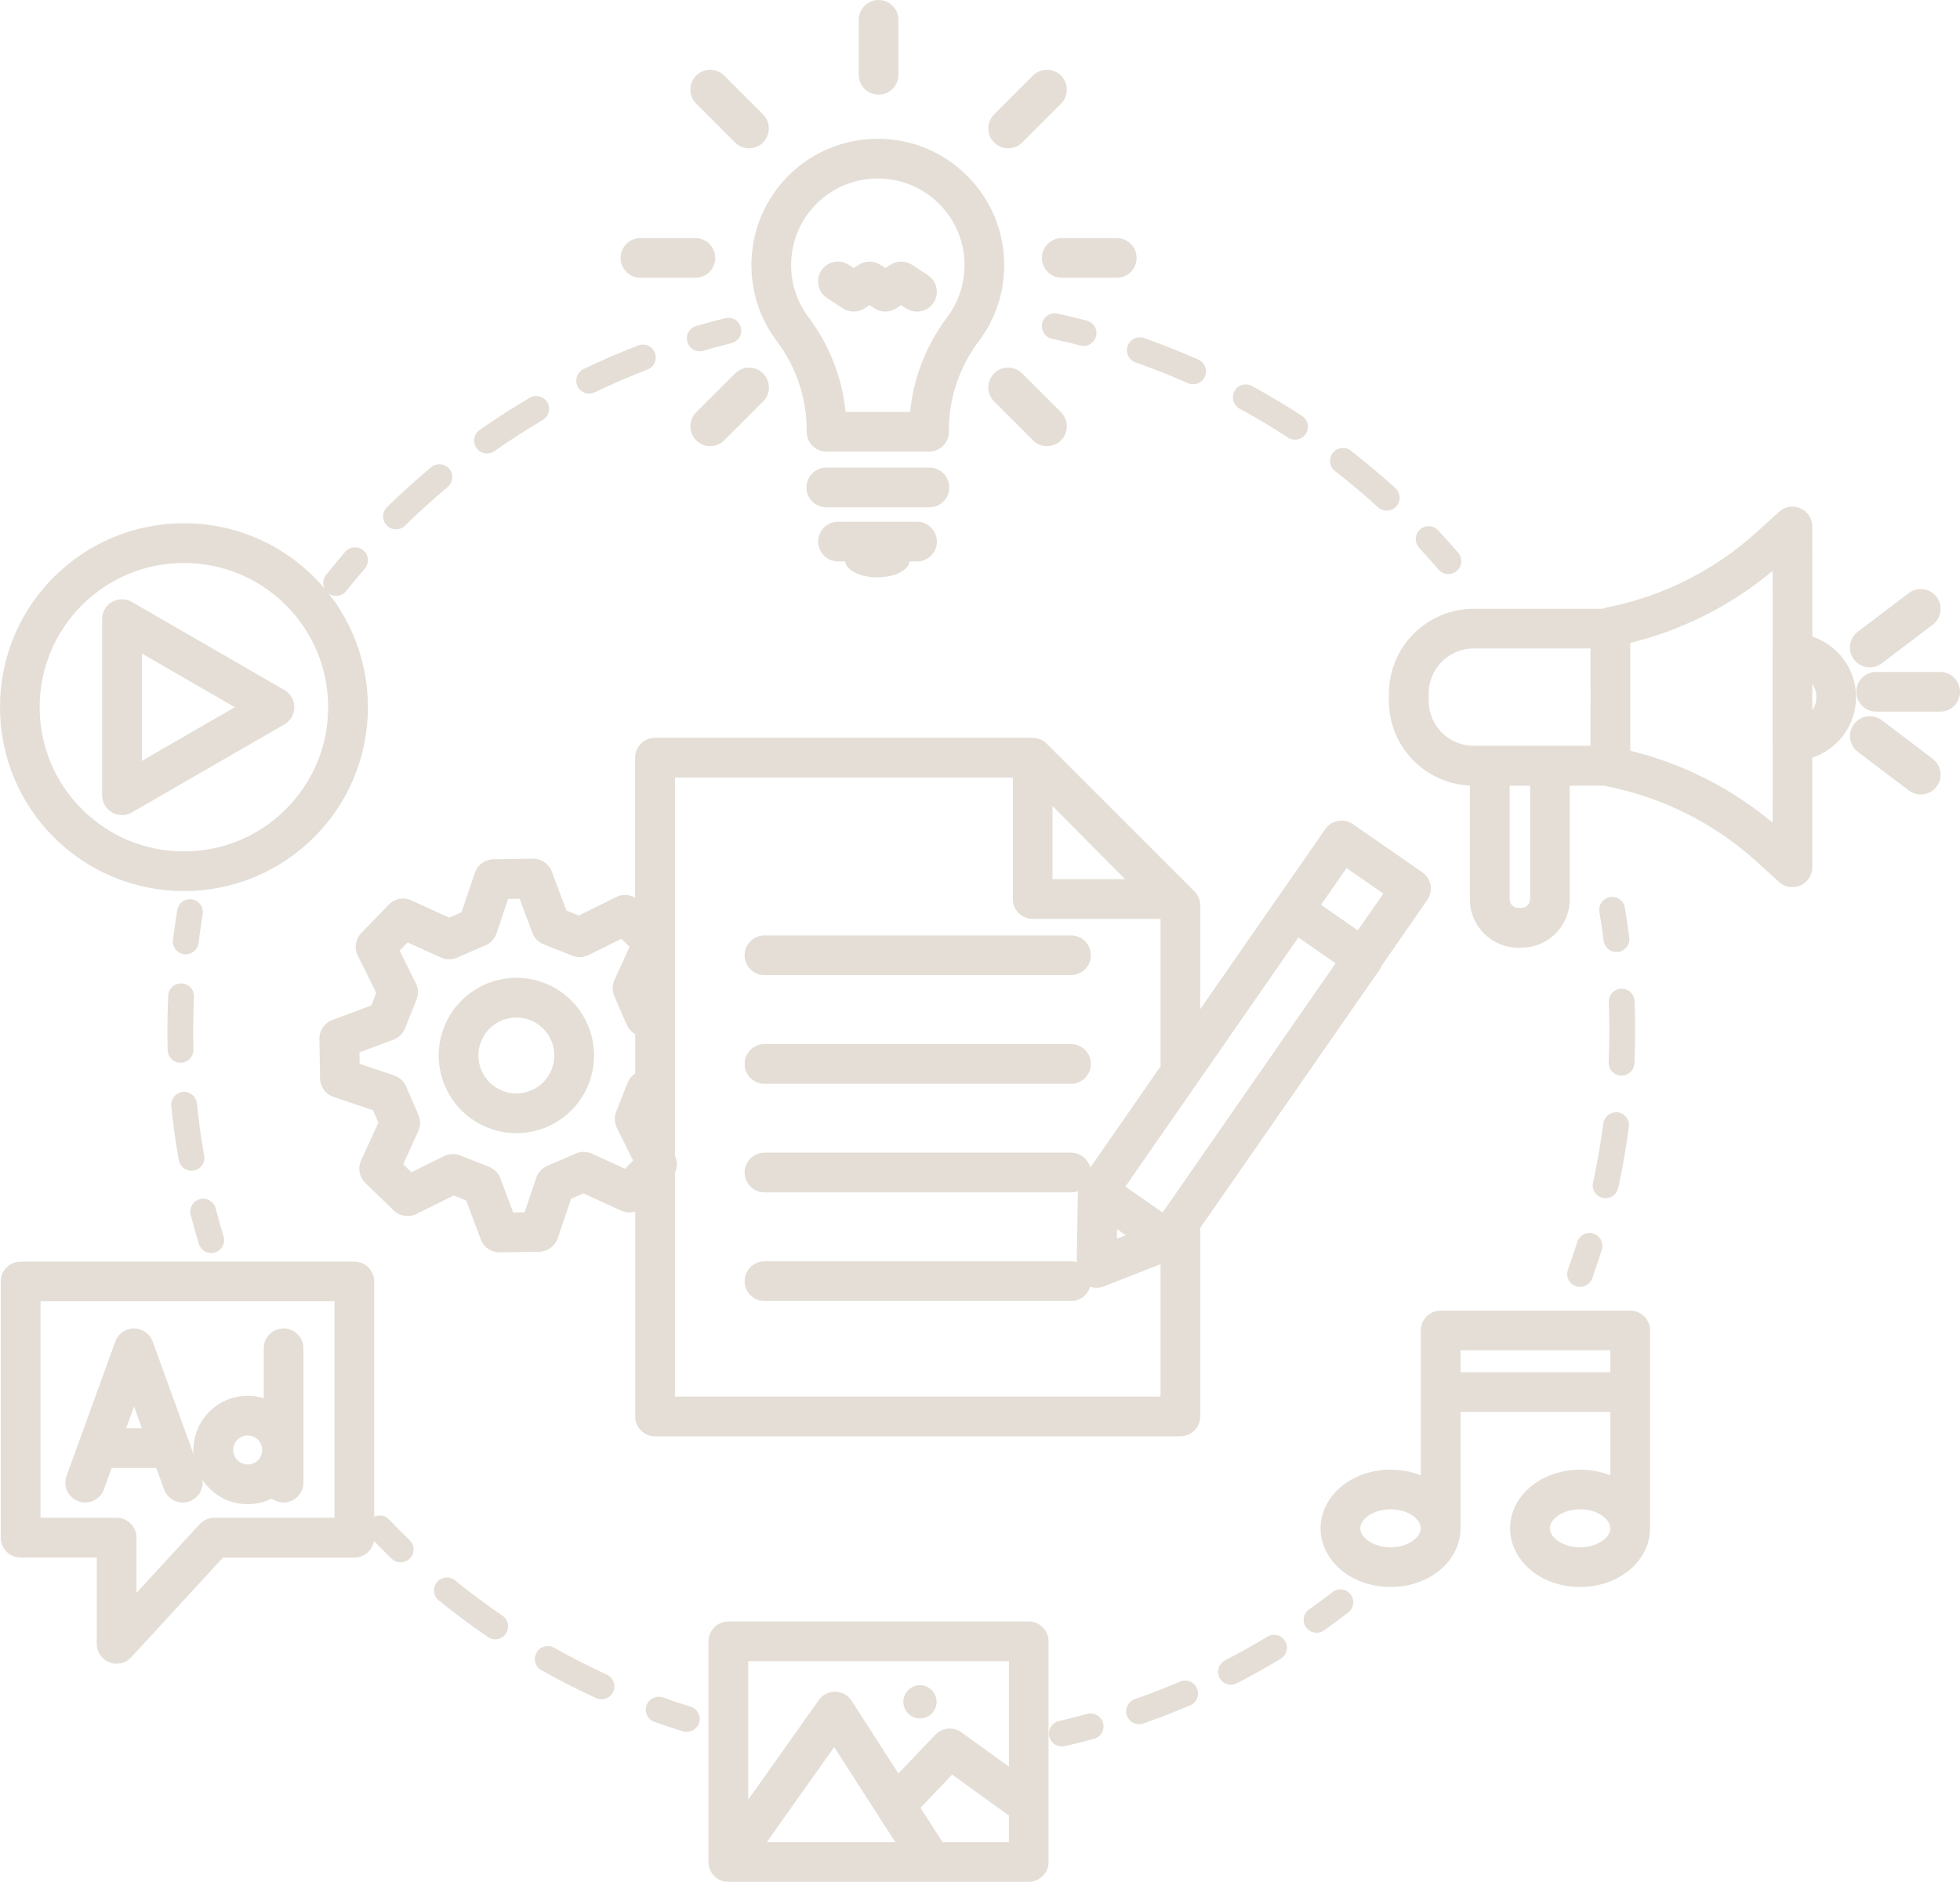 <?xml version="1.0" encoding="UTF-8" standalone="no"?><svg xmlns="http://www.w3.org/2000/svg" xmlns:xlink="http://www.w3.org/1999/xlink" fill="#e4ded6" height="3649.7" preserveAspectRatio="xMidYMid meet" version="1" viewBox="178.9 174.6 3800.6 3649.7" width="3800.6" zoomAndPan="magnify"><g id="change1_1"><path d="M3778,1526.6c0-54.6-35.6-101-84.8-117.3l-0.1-213.6c0-15.2-9-29-22.9-35.2c-13.9-6.2-30.2-3.6-41.5,6.7l-43.7,39.7 c-81.9,74.2-182.5,124.7-291,146c-2.8,0.5-5.4,1.4-7.9,2.5h-249.6c-90.6,0-164.4,73.7-164.4,164.4v14.2 c0,88.2,69.8,160.3,157,164.2v220.7c0,51.7,42,93.7,93.7,93.7h6.2c51.7,0,93.7-42,93.7-93.7v-220.5h67c1.4,0.4,2.7,0.8,4.2,1.1 c108.5,21.3,209.1,71.8,291,146l43.7,39.7c7.2,6.5,16.5,10,25.9,10c5.3,0,10.6-1.1,15.6-3.3c13.9-6.2,22.9-20,22.9-35.2l0.1-212.5 C3742.4,1627.6,3778,1581.1,3778,1526.6z M2949.2,1533.8v-14.2c0-48.2,39.2-87.4,87.4-87.4h226.4v84.3c0,1.2,0.1,2.4,0.2,3.5v11.8 c-0.1,1.2-0.2,2.3-0.2,3.5l0,85.7h-226.4C2988.4,1621.2,2949.2,1582,2949.2,1533.8z M3145.8,1918.7c0,9.2-7.5,16.7-16.7,16.7h-6.2 c-9.2,0-16.7-7.5-16.7-16.7v-220.2h39.7V1918.7z M3340.1,1630.6v-95.1v-18.9v-95.1c101.4-24.9,195.9-72.7,276.1-139.7l0.1,155.5 c-0.2,1.4-0.3,2.9-0.3,4.3v75v18.9v76.1c0,1.5,0.1,2.9,0.3,4.3l-0.1,154.3C3536,1703.2,3441.5,1655.4,3340.1,1630.6z M3693.2,1552.2l0-16.8c0-1.6-0.1-3.1-0.3-4.6v-9.7c0.2-1.5,0.3-3.1,0.3-4.6l0-15.7c4.9,7.4,7.7,16.2,7.7,25.7 C3701,1536,3698.1,1544.9,3693.2,1552.2z"/><path d="M3941,1477.8h-124c-21.3,0-38.5,17.2-38.5,38.5s17.2,38.5,38.5,38.5h124c21.3,0,38.5-17.2,38.5-38.5 S3962.3,1477.8,3941,1477.8z"/><path d="M3804.6,1468.9c8.1,0,16.3-2.5,23.2-7.8l98.8-74.9c16.9-12.8,20.3-37,7.4-53.9c-12.8-16.9-37-20.3-53.9-7.4l-98.8,74.9 c-16.9,12.8-20.3,37-7.4,53.9C3781.5,1463.6,3793,1468.9,3804.6,1468.9z"/><path d="M3926.7,1646.4l-98.8-74.9c-17-12.8-41.1-9.5-53.9,7.4c-12.8,16.9-9.5,41.1,7.4,53.9l98.8,74.9c7,5.3,15.1,7.8,23.2,7.8 c11.6,0,23.1-5.3,30.7-15.3C3946.9,1683.4,3943.6,1659.2,3926.7,1646.4z"/><path d="M2173.8,3319.5h-582.6c-21.3,0-38.5,17.2-38.5,38.5v427.9c0,0,0,0,0,0v0.1c0,0.8,0,1.6,0.1,2.3c0,0.2,0,0.4,0,0.6 c0,0.6,0.1,1.3,0.2,1.9c0,0.2,0,0.3,0.1,0.5c0.2,1.7,0.6,3.3,1,4.9c0,0,0,0.1,0,0.1c0.7,2.5,1.7,5,2.9,7.3c0,0,0,0.1,0,0.1 c0,0,0,0,0,0.1c0.8,1.5,1.7,2.9,2.6,4.3c0.1,0.1,0.2,0.3,0.3,0.4c0.4,0.6,0.8,1.1,1.3,1.7c0.1,0.1,0.1,0.2,0.2,0.2 c0.5,0.6,1,1.2,1.5,1.7c0.2,0.2,0.3,0.3,0.5,0.5c0.4,0.4,0.8,0.9,1.3,1.3c0.1,0.1,0.3,0.3,0.4,0.4c0.6,0.5,1.1,1,1.7,1.5 c0.1,0.1,0.2,0.2,0.3,0.2c0.5,0.4,1.1,0.8,1.6,1.2c0.1,0.1,0.3,0.2,0.4,0.3c1.3,0.9,2.7,1.8,4.2,2.6c0,0,0.1,0,0.1,0.1 c2.2,1.2,4.6,2.1,7.1,2.8c0.1,0,0.1,0,0.2,0c1.6,0.5,3.3,0.8,4.9,1c0.1,0,0.3,0,0.4,0c0.7,0.1,1.3,0.2,2,0.2c0.2,0,0.4,0,0.6,0 c0.8,0.1,1.6,0.1,2.4,0.1h394.5h188.1c21.3,0,38.5-17.2,38.5-38.5v-109.7V3358C2212.3,3336.7,2195.1,3319.5,2173.8,3319.5z M2135.3,3396.5V3601l-92.2-66.6c-15.6-11.3-37.1-9.3-50.4,4.6l-71.7,75.2l-90.6-140.8c-6.9-10.8-18.7-17.4-31.5-17.7 c-12.8-0.3-24.9,5.8-32.3,16.2l-136.8,193.1v-268.6H2135.3z M1796.4,3563l85,132.1c0.4,0.7,0.8,1.3,1.2,2l32.5,50.4h-249.4 L1796.4,3563z M2135.3,3747.5h-128.6l-42.9-66.7l61.4-64.4l110.1,79.5V3747.5z"/><circle cx="1962.8" cy="3475.3" r="32.2"/><path d="M283.3,1798.4c32.7,32.7,70.9,58.5,113.4,76.4c44,18.6,90.7,28,138.9,28s94.9-9.4,138.9-28c42.5-18,80.6-43.7,113.4-76.4 s58.5-70.9,76.4-113.4c18.6-44,28-90.7,28-138.9c0-48.1-9.4-94.9-28-138.9c-12.4-29.4-28.5-56.6-48.1-81.5 c4.4,3.1,9.4,4.7,14.5,4.7c7.4,0,14.7-3.2,19.6-9.5c11.6-14.7,23.7-29.3,36-43.5c9-10.5,7.8-26.2-2.6-35.3 c-10.5-9-26.2-7.8-35.3,2.6c-12.7,14.7-25.2,29.9-37.3,45.1c-6,7.5-6.9,17.5-3.2,25.7c-6.3-7.5-13-14.7-20-21.7 c-32.7-32.7-70.9-58.5-113.4-76.4c-44-18.6-90.7-28-138.9-28s-94.9,9.4-138.9,28c-42.5,18-80.6,43.7-113.4,76.4 s-58.5,70.9-76.4,113.4c-18.6,44-28,90.7-28,138.9c0,48.1,9.4,94.9,28,138.9C224.8,1727.5,250.5,1765.7,283.3,1798.4z M337.7,1348.4c52.8-52.8,123.1-81.9,197.8-81.9s145,29.1,197.8,81.9s81.9,123.1,81.9,197.8s-29.1,145-81.9,197.8 s-123.1,81.9-197.8,81.9s-145-29.1-197.8-81.9s-81.9-123.1-81.9-197.8S284.9,1401.3,337.7,1348.4z"/><path d="M396.2,1750.3c6,3.4,12.6,5.2,19.2,5.2s13.3-1.7,19.2-5.2l295.8-170.8c11.9-6.9,19.2-19.6,19.2-33.3s-7.3-26.5-19.2-33.3 l-295.8-170.8c-11.9-6.9-26.6-6.9-38.5,0c-11.9,6.9-19.2,19.6-19.2,33.3V1717C377,1730.7,384.3,1743.4,396.2,1750.3z M454,1442.1 l180.3,104.1L454,1650.3V1442.1z"/><path d="M1684.9,835.8c18.8,25,33.3,52.5,43.2,81.7c10,29.4,15,59.9,15,90.6v3.9c0,21.3,17.2,38.5,38.5,38.5h198.8 c21.3,0,38.5-17.2,38.5-38.5v-3.9c0-30.7,5-61.2,15-90.5c9.9-29.2,24.4-56.6,43.1-81.5c32.1-42.7,49.1-93.6,49.1-147.2 c0-65.4-25.4-126.9-71.6-173.1c-46.2-46.3-107.6-71.8-172.9-72c-0.2,0-0.4,0-0.5,0c-64.9,0-126,25-172.1,70.3 c-46.2,45.5-72.1,106.4-73,171.5C1635.3,740.2,1652.2,792.2,1684.9,835.8z M1713,686.6c0.6-44.7,18.3-86.5,50-117.6 c31.6-31.1,73.5-48.2,118.1-48.2c0.1,0,0.2,0,0.4,0c44.8,0.1,86.9,17.6,118.6,49.3c31.7,31.7,49.1,73.9,49.1,118.7 c0,36.7-11.6,71.6-33.6,100.9c-23.6,31.4-42,66.1-54.5,103.1c-8.9,26.3-14.7,53.3-17.4,80.7h-125.2c-2.7-27.4-8.5-54.4-17.5-80.8 c-12.5-36.9-30.9-71.6-54.5-103.1C1724.1,759.7,1712.5,724.1,1713,686.6z"/><path d="M2019.6,1120c0-21.3-17.2-38.5-38.5-38.5h-199.9c-21.3,0-38.5,17.2-38.5,38.5s17.2,38.5,38.5,38.5h199.9 C2002.3,1158.5,2019.6,1141.3,2019.6,1120z"/><path d="M1803.9,1186.5c-21.3,0-38.5,17.2-38.5,38.5s17.2,38.5,38.5,38.5h13.7c2.3,17.3,29.5,30.9,62.6,30.9 c33.2,0,60.3-13.6,62.6-30.9h14.3c21.3,0,38.5-17.2,38.5-38.5s-17.2-38.5-38.5-38.5H1803.9z"/><path d="M2199.3,674.9c0,21.3,17.2,38.5,38.5,38.5l106.5,0c21.3,0,38.5-17.2,38.5-38.5c0-21.3-17.2-38.5-38.5-38.5l-106.5,0 C2216.6,636.4,2199.3,653.6,2199.3,674.9z"/><path d="M1420.8,713.4l106.5,0c21.3,0,38.5-17.2,38.5-38.5c0-21.3-17.2-38.5-38.5-38.5l-106.5,0c-21.3,0-38.5,17.2-38.5,38.5 C1382.3,696.1,1399.6,713.4,1420.8,713.4z"/><path d="M2106.6,898.9c-15,15-15,39.4,0,54.4l75.3,75.3c7.5,7.5,17.4,11.3,27.2,11.3c9.9,0,19.7-3.8,27.2-11.3 c15-15,15-39.4,0-54.4l-75.3-75.3C2146,883.8,2121.6,883.8,2106.6,898.9z"/><path d="M1604.1,450.9c7.5,7.5,17.4,11.3,27.2,11.3s19.7-3.8,27.2-11.3c15-15,15-39.4,0-54.4l-75.3-75.3c-15-15-39.4-15-54.4,0 c-15,15-15,39.4,0,54.4L1604.1,450.9z"/><path d="M1882.6,358.1c21.3,0,38.5-17.2,38.5-38.5l0-106.5c0-21.3-17.2-38.5-38.5-38.5c-21.3,0-38.5,17.2-38.5,38.5l0,106.5 C1844.1,340.9,1861.3,358.1,1882.6,358.1z"/><path d="M2133.8,462.2c9.9,0,19.7-3.8,27.2-11.3l75.3-75.3c15-15,15-39.4,0-54.4c-15-15-39.4-15-54.4,0l-75.3,75.3 c-15,15-15,39.4,0,54.4C2114.1,458.4,2123.9,462.2,2133.8,462.2z"/><path d="M1556.1,1039.9c9.9,0,19.7-3.8,27.2-11.3l75.3-75.3c15-15,15-39.4,0-54.4c-15-15-39.4-15-54.4,0l-75.3,75.3 c-15,15-15,39.4,0,54.4C1536.4,1036.1,1546.2,1039.9,1556.1,1039.9z"/><path d="M1782.7,752.7l30.6,20c12.8,8.3,29.3,8.3,42.1,0l9.6-6.3l9.6,6.3c12.8,8.3,29.3,8.3,42.1,0l9.6-6.3l9.6,6.3 c6.5,4.2,13.8,6.3,21,6.3c12.6,0,24.9-6.2,32.3-17.5c11.6-17.8,6.6-41.7-11.2-53.3l-30.6-20c-12.8-8.3-29.3-8.3-42.1,0l-9.6,6.3 l-9.6-6.3c-12.8-8.3-29.3-8.3-42.1,0l-9.6,6.3l-9.6-6.3c-17.8-11.6-41.7-6.6-53.3,11.2C1759.9,717.3,1764.9,741.1,1782.7,752.7z"/><path d="M3340,2716.5h-367.5c-21.3,0-38.5,17.2-38.5,38.5V3036c-18.1-7.2-38.1-11-58.7-11c-34.4,0-67.2,10.7-92.3,30.1 c-27.6,21.4-43.4,51.8-43.4,83.6c0,31.8,15.8,62.3,43.4,83.7c25.1,19.4,57.8,30.1,92.3,30.1s67.2-10.7,92.3-30.1 c27.6-21.4,43.4-51.8,43.4-83.7v-225.9h290.5V3036c-18.1-7.2-38.1-11-58.7-11c-34.4,0-67.2,10.7-92.3,30.1 c-27.6,21.4-43.4,51.8-43.4,83.6c0,31.8,15.8,62.3,43.4,83.7c25.1,19.4,57.8,30.1,92.3,30.1s67.2-10.7,92.3-30.1 c27.6-21.4,43.4-51.8,43.4-83.7V2755C3378.5,2733.7,3361.3,2716.5,3340,2716.5z M2875.3,3175.5c-34.6,0-58.7-19.4-58.7-36.8 s24.1-36.8,58.7-36.8c34.6,0,58.7,19.4,58.7,36.8S2909.9,3175.5,2875.3,3175.5z M3011,2835.9v-42.5h290.5v42.5H3011z M3242.8,3175.5c-34.6,0-58.7-19.4-58.7-36.8s24.1-36.8,58.7-36.8c34.6,0,58.7,19.4,58.7,36.8S3277.4,3175.5,3242.8,3175.5z"/><path d="M1661.3,2065.8h594.4c21.3,0,38.5-17.2,38.5-38.5s-17.2-38.5-38.5-38.5h-594.4c-21.3,0-38.5,17.2-38.5,38.5 S1640.1,2065.8,1661.3,2065.8z"/><path d="M1661.3,2276.6h594.4c21.3,0,38.5-17.2,38.5-38.5s-17.2-38.5-38.5-38.5h-594.4c-21.3,0-38.5,17.2-38.5,38.5 S1640.1,2276.6,1661.3,2276.6z"/><path d="M1235.6,2081.6c-77.2-30.5-164.9,7.4-195.4,84.7c-14.8,37.4-14.1,78.3,1.9,115.3c16,36.9,45.4,65.4,82.8,80.2 c17.9,7.1,36.7,10.6,55.4,10.6c20.3,0,40.6-4.2,59.8-12.5c36.9-16,65.4-45.4,80.2-82.8C1350.8,2199.8,1312.8,2112.1,1235.6,2081.6z M1248.6,2248.7c-7.2,18.3-21.1,32.7-39.2,40.5c-18,7.8-38,8.1-56.3,0.9c-18.3-7.2-32.7-21.1-40.5-39.2c-7.8-18-8.1-38-0.9-56.3 c11.4-28.9,39.2-46.5,68.5-46.5c9,0,18.1,1.7,27,5.2C1245,2168.1,1263.5,2210.9,1248.6,2248.7z"/><path d="M2854.1,2055.2c1.8-2.6,3.2-5.3,4.3-8.1l88.2-127.1c12.1-17.5,7.8-41.5-9.7-53.6l-134.6-93.4c-8.4-5.8-18.7-8.1-28.8-6.3 c-10,1.8-19,7.5-24.8,15.9l-93.4,134.6c0,0,0,0,0,0l-149,214.6v-201.2c0-10.2-4.1-20-11.3-27.2L2208.6,1617 c-0.6-0.6-1.2-1.1-1.8-1.7c-0.2-0.1-0.3-0.3-0.5-0.4c-0.6-0.5-1.2-1-1.8-1.4c-0.1-0.1-0.2-0.1-0.2-0.2c-0.7-0.5-1.3-0.9-2-1.4 c-0.2-0.1-0.4-0.3-0.6-0.4c-0.6-0.4-1.3-0.8-1.9-1.1c-0.1-0.1-0.2-0.1-0.3-0.2c-0.7-0.4-1.4-0.7-2.2-1.1c-0.2-0.1-0.4-0.2-0.7-0.3 c-0.7-0.3-1.4-0.6-2.1-0.8c-0.1,0-0.2-0.1-0.2-0.1c-0.8-0.3-1.5-0.5-2.3-0.7c-0.2-0.1-0.4-0.1-0.7-0.2c-0.7-0.2-1.4-0.4-2.2-0.5 c-0.1,0-0.2,0-0.3-0.1c-0.8-0.2-1.6-0.3-2.4-0.4c-0.2,0-0.5-0.1-0.7-0.1c-0.7-0.1-1.4-0.1-2.1-0.2c-0.1,0-0.3,0-0.4,0 c-0.7,0-1.3-0.1-2-0.1h-732.2c-21.3,0-38.5,17.2-38.5,38.5v271.7c-11-6.5-24.9-7.3-36.7-1.4l-72.3,35.8l-24.3-9.6l-28.3-75.6 c-5.6-15.1-20-25-36.1-25c-0.2,0-0.4,0-0.6,0l-76.6,1.2c-16.3,0.3-30.6,10.7-35.9,26.2l-25.8,76.5l-24,10.4l-73.5-33.5 c-14.8-6.8-32.3-3.5-43.6,8.3l-53.3,55c-11.3,11.7-14.1,29.3-6.8,43.9l35.8,72.3l-9.6,24.3l-75.6,28.3c-15.3,5.7-25.3,20.4-25,36.7 l1.2,76.6c0.3,16.3,10.7,30.6,26.2,35.9l76.5,25.8l10.4,24l-33.5,73.5c-6.8,14.8-3.5,32.3,8.3,43.6l55,53.3 c11.7,11.3,29.3,14.1,43.9,6.8l72.3-35.8l24.3,9.6l28.3,75.6c5.6,15.1,20,25,36.1,25c0.2,0,0.4,0,0.6,0l76.6-1.2 c16.3-0.3,30.6-10.7,35.9-26.2l25.8-76.5l24-10.4l73.5,33.5c8.7,3.9,18.2,4.5,26.9,1.9v397.2c0,21.3,17.2,38.5,38.5,38.5h1018.6 c21.3,0,38.5-17.2,38.5-38.5v-365.6L2854.1,2055.2z M2344.9,2558.6l16.9,11.7l-17.2,6.7L2344.9,2558.6z M2433.3,2526.2l-72.2-50.2 l335.5-483.3l72.2,50.2L2433.3,2526.2z M2790,1858.2l71.3,49.5l-49.5,71.3l-71.3-49.5L2790,1858.2z M2360.4,1879.7h-140.6v-141.9 L2360.4,1879.7z M1375.1,2362.1l31.4,63.3l-15.5,16l-64.3-29.3c-9.9-4.5-21.3-4.6-31.3-0.3l-55.4,24c-10,4.3-17.7,12.7-21.2,23 l-22.6,67l-22.3,0.4l-24.7-66.2c-3.8-10.2-11.8-18.3-21.9-22.3l-56.1-22.2c-10.1-4-21.5-3.5-31.2,1.3l-63.3,31.4l-16-15.5 l29.3-64.3c4.5-9.9,4.6-21.3,0.3-31.3l-24-55.4c-4.3-10-12.7-17.7-23-21.2l-67-22.6l-0.4-22.3l66.2-24.7 c10.2-3.8,18.3-11.8,22.3-21.9l22.2-56.1c4-10.1,3.5-21.5-1.3-31.2l-31.4-63.3l15.5-16l64.3,29.3c9.9,4.5,21.3,4.6,31.3,0.3 l55.4-24c10-4.3,17.7-12.7,21.2-23l22.6-67l22.3-0.4l24.7,66.2c3.8,10.2,11.8,18.3,21.9,22.3l56.1,22.2c0,0,0,0,0.1,0 c0.4,0.2,0.8,0.3,1.2,0.5c0.8,0.3,1.5,0.5,2.3,0.7c0,0,0,0,0,0c0.5,0.2,1.1,0.3,1.7,0.4c0.1,0,0.1,0,0.1,0c0.5,0.1,1.1,0.2,1.6,0.3 c0.1,0,0.1,0,0.2,0c0.5,0.1,1.1,0.2,1.6,0.3c0.1,0,0.2,0,0.3,0c0.5,0.1,1,0.1,1.5,0.2c0.1,0,0.3,0,0.4,0c0.5,0,0.9,0.1,1.4,0.1 c0.2,0,0.4,0,0.5,0c0.4,0,0.8,0,1.2,0c0.2,0,0.5,0,0.7,0c0.3,0,0.7,0,1,0c0.3,0,0.6,0,0.9,0c0.3,0,0.5,0,0.8-0.1 c0.4,0,0.8-0.1,1.1-0.1c0.2,0,0.4-0.1,0.6-0.1c0.4-0.1,0.9-0.1,1.3-0.2c0.1,0,0.3-0.1,0.4-0.1c0.5-0.1,1-0.2,1.4-0.3 c0.1,0,0.2,0,0.3-0.1c0.5-0.1,1-0.2,1.5-0.4c0.1,0,0.2-0.1,0.3-0.1c0.5-0.1,1-0.3,1.5-0.5c0.1,0,0.2-0.1,0.3-0.1 c0.5-0.2,1-0.3,1.5-0.5c0.2-0.1,0.4-0.2,0.6-0.2c0.4-0.2,0.9-0.3,1.3-0.5c0.5-0.2,1.1-0.5,1.6-0.7c0,0,0,0,0,0l63.3-31.4l16,15.5 l-29.3,64.3c-4.5,9.9-4.6,21.3-0.3,31.3l24,55.4c3.5,8.1,9.4,14.3,16.5,18.3v76.4c-6.4,4.2-11.7,10.4-14.7,18l-22.2,56.1 C1369.8,2341,1370.3,2352.3,1375.1,2362.1z M1487.7,2883.3v-433.9c5-10.4,5.2-22.7,0-33.4v-733.2h655.2v235.5 c0,21.3,17.2,38.5,38.5,38.5h247.9v281.9c0,1.3,0.1,2.6,0.2,3.9L2293,2439.1c-4.3-16.6-19.3-28.9-37.3-28.9h-594.4 c-21.3,0-38.5,17.2-38.5,38.5s17.2,38.5,38.5,38.5h594.4c4.7,0,9.1-0.8,13.3-2.4c0,0.2,0,0.3,0,0.5l-2.2,137.2 c-3.5-1.1-7.3-1.6-11.1-1.6h-594.4c-21.3,0-38.5,17.2-38.5,38.5s17.2,38.5,38.5,38.5h594.4c17.6,0,32.4-11.8,37-27.8 c4,1.4,8.2,2.1,12.5,2.1c4.7,0,9.5-0.9,14-2.6l110.1-43.1v256.8H1487.7z"/><path d="M2280,845.6c11.1,0,21.2-7.5,24.2-18.7c3.5-13.4-4.5-27-17.9-30.5c-18.8-4.9-38-9.5-56.9-13.6 c-13.5-2.9-26.8,5.6-29.7,19.1c-2.9,13.5,5.6,26.8,19.1,29.7c18.3,4,36.8,8.4,54.9,13.1C2275.8,845.3,2277.9,845.6,2280,845.6z"/><path d="M2582.7,967.2c31.8,17.3,63.3,36.2,93.7,56c4.2,2.8,9,4.1,13.6,4.1c8.2,0,16.2-4,21-11.3c7.6-11.6,4.3-27.1-7.3-34.6 c-31.5-20.6-64.1-40.1-97.1-58.1c-12.1-6.6-27.3-2.1-33.9,10C2566.1,945.4,2570.6,960.6,2582.7,967.2z"/><path d="M2767.6,1088.2c28.6,22.2,56.7,45.9,83.5,70.3c4.8,4.4,10.8,6.5,16.8,6.5c6.8,0,13.6-2.7,18.5-8.2 c9.3-10.2,8.6-26-1.6-35.3c-27.8-25.3-56.9-49.8-86.5-72.8c-10.9-8.5-26.6-6.5-35.1,4.4C2754.7,1064,2756.7,1079.7,2767.6,1088.2z"/><path d="M2365.5,845.6c-4.6,13,2.3,27.3,15.3,31.9c34.2,12,68.3,25.5,101.5,40.2c3.3,1.5,6.7,2.2,10.1,2.2 c9.6,0,18.7-5.5,22.9-14.9c5.6-12.6-0.1-27.4-12.7-33c-34.4-15.2-69.7-29.2-105.2-41.7C2384.3,825.7,2370.1,832.5,2365.5,845.6z"/><path d="M2968.4,1279.3c4.9,5.8,11.9,8.7,19,8.7c5.8,0,11.6-2,16.3-6c10.5-9,11.7-24.8,2.7-35.3c-12.6-14.7-25.8-29.4-39-43.6 c-9.4-10.1-25.2-10.7-35.3-1.2c-10.1,9.4-10.6,25.2-1.2,35.3C2943.6,1251,2956.2,1265.1,2968.4,1279.3z"/><path d="M946.8,1201.2c6.3,0,12.7-2.4,17.5-7.2c26.4-25.9,54.2-51.1,82.6-74.8c10.6-8.9,12-24.6,3.2-35.2 c-8.9-10.6-24.6-12-35.2-3.2c-29.4,24.6-58.2,50.7-85.6,77.5c-9.8,9.7-10,25.5-0.3,35.4C933.8,1198.7,940.3,1201.2,946.8,1201.2z"/><path d="M1123.2,1054.2c5,0,10-1.5,14.4-4.6c30.3-21.3,61.8-41.6,93.7-60.4c11.9-7,15.9-22.3,8.9-34.2c-7-11.9-22.3-15.9-34.2-8.9 c-33,19.4-65.7,40.5-97.1,62.5c-11.3,7.9-14,23.5-6.1,34.8C1107.6,1050.5,1115.3,1054.2,1123.2,1054.2z"/><path d="M1321.3,938c3.6,0,7.3-0.8,10.8-2.5c33.3-16,67.8-30.9,102.3-44.2c12.9-5,19.3-19.4,14.4-32.3c-5-12.9-19.4-19.3-32.3-14.4 c-35.8,13.7-71.5,29.1-106,45.8c-12.4,6-17.7,20.9-11.7,33.4C1303,932.7,1312,938,1321.3,938z"/><path d="M1542.7,854.8c18-5.2,36.3-10.1,54.5-14.6c13.4-3.3,21.6-16.8,18.3-30.2c-3.3-13.4-16.8-21.6-30.2-18.3 c-18.9,4.6-37.9,9.7-56.5,15.2c-13.3,3.9-20.9,17.7-17,31c3.2,10.9,13.2,18,24,18C1538,855.8,1540.4,855.5,1542.7,854.8z"/><path d="M564.5,2587.1c3.3,10.8,13.2,17.8,23.9,17.8c2.4,0,4.8-0.3,7.3-1.1c13.2-4,20.7-18,16.7-31.2 c-5.4-17.9-10.6-36.2-15.3-54.4c-3.5-13.4-17.1-21.4-30.5-17.9c-13.4,3.5-21.4,17.1-17.9,30.5 C553.6,2549.5,558.9,2568.5,564.5,2587.1z"/><path d="M505.1,2105.6c-1.1,22.5-1.6,45.3-1.6,67.9c0,12.6,0.2,25.4,0.5,37.9c0.4,13.6,11.5,24.3,25,24.3c0.2,0,0.4,0,0.7,0 c13.8-0.4,24.7-11.8,24.3-25.6c-0.3-12.1-0.5-24.5-0.5-36.6c0-21.8,0.5-43.8,1.5-65.5c0.6-13.8-10-25.5-23.8-26.1 C517.5,2081.2,505.7,2091.9,505.1,2105.6z"/><path d="M525.6,2424.6c2.2,12.1,12.7,20.6,24.6,20.6c1.5,0,2.9-0.1,4.4-0.4c13.6-2.4,22.7-15.4,20.2-29 c-5.9-33.3-10.7-67.4-14.1-101.1c-1.4-13.7-13.7-23.7-27.4-22.3c-13.7,1.4-23.7,13.7-22.3,27.4 C514.5,2354.8,519.4,2390.1,525.6,2424.6z"/><path d="M539.1,2025.5c12.4,0,23.2-9.3,24.8-21.9c2.3-18.6,5-37.4,8.1-55.9c2.3-13.6-7-26.5-20.6-28.7c-13.6-2.3-26.5,7-28.7,20.6 c-3.2,19.2-6,38.6-8.4,57.9c-1.7,13.7,8,26.2,21.7,27.9C537.1,2025.4,538.1,2025.5,539.1,2025.5z"/><path d="M1518.2,3484.8c-17.9-5.6-35.9-11.6-53.6-17.9c-13-4.6-27.3,2.1-32,15.1c-4.6,13,2.1,27.3,15.1,32 c18.3,6.5,37,12.8,55.5,18.5c2.5,0.8,5,1.1,7.4,1.1c10.7,0,20.5-6.9,23.9-17.6C1538.8,3502.9,1531.4,3488.9,1518.2,3484.8z"/><path d="M1153.3,3308.3c-31.5-21.5-62.4-44.6-92-68.6c-10.7-8.7-26.5-7.1-35.2,3.6c-8.7,10.7-7.1,26.5,3.6,35.2 c30.7,24.9,62.7,48.8,95.4,71.1c4.3,2.9,9.2,4.4,14.1,4.4c8,0,15.8-3.8,20.7-10.9C1167.6,3331.6,1164.7,3316,1153.3,3308.3z"/><path d="M1355.6,3422.5c-34.6-15.9-69-33.4-102.2-52.1c-12-6.8-27.3-2.5-34.1,9.5c-6.8,12-2.5,27.3,9.5,34.1 c34.4,19.4,70.1,37.6,106,54c3.4,1.5,6.9,2.3,10.4,2.3c9.5,0,18.5-5.4,22.7-14.6C1373.6,3443.1,1368.1,3428.3,1355.6,3422.5z"/><path d="M933.3,3121.5c-7.6-8-19.3-9.8-28.8-5.3V2660c0-21.3-17.2-38.5-38.5-38.5H218.9c-21.3,0-38.5,17.2-38.5,38.5v496.9 c0,21.3,17.2,38.5,38.5,38.5h147.6v167.4c0,15.9,9.7,30.1,24.5,35.9c4.5,1.8,9.3,2.6,14,2.6c10.6,0,20.9-4.4,28.3-12.4l178-193.4 H866c19.1,0,35-13.9,38-32.2c11.3,11.6,22.8,23.2,34.4,34.4c4.9,4.7,11.1,7,17.4,7c6.5,0,13.1-2.6,18-7.6 c9.6-9.9,9.3-25.8-0.6-35.4C959.6,3148.5,946.3,3135.1,933.3,3121.5z M827.5,3118.3H594.4c-10.8,0-21,4.5-28.3,12.4L443.5,3264 v-107.2c0-21.3-17.2-38.5-38.5-38.5H257.4v-419.9h570.1V3118.3z"/><path d="M2762.9,3262.4c-14.9,11.4-30.1,22.7-45.5,33.5c-11.3,8-14,23.6-6,34.8c4.9,6.9,12.6,10.6,20.4,10.6c5,0,10-1.5,14.4-4.6 c15.9-11.2,31.7-22.9,47.1-34.7c10.9-8.4,13-24.1,4.6-35.1S2773.9,3254,2762.9,3262.4z"/><path d="M2636.6,3348.8c-26.8,16.2-54.4,31.7-82.2,46c-12.3,6.3-17.1,21.4-10.8,33.7c4.4,8.6,13.2,13.6,22.2,13.6 c3.9,0,7.8-0.9,11.4-2.8c28.8-14.8,57.4-30.9,85.2-47.6c11.8-7.2,15.6-22.5,8.4-34.3C2663.8,3345.5,2648.5,3341.7,2636.6,3348.8z"/><path d="M2467.1,3436c-28.7,12.3-58.3,23.8-87.7,34.1c-13,4.6-19.9,18.8-15.4,31.8c3.6,10.3,13.3,16.8,23.6,16.8 c2.7,0,5.5-0.5,8.2-1.4c30.6-10.7,61.2-22.6,91-35.3c12.7-5.4,18.6-20.1,13.1-32.8C2494.5,3436.4,2479.8,3430.5,2467.1,3436z"/><path d="M2287.1,3498.7c-18.1,4.9-36.5,9.5-54.8,13.7c-13.5,3.1-21.9,16.5-18.8,29.9c2.6,11.6,12.9,19.5,24.4,19.5 c1.8,0,3.7-0.2,5.6-0.6c19-4.3,38.1-9.1,56.8-14.2c13.3-3.6,21.2-17.4,17.6-30.7C2314.1,3502.9,2300.4,3495.1,2287.1,3498.7z"/><path d="M3329.6,1935c-2.3-13.6-15.2-22.8-28.8-20.5c-13.6,2.3-22.8,15.2-20.5,28.8c3.1,18.5,5.9,37.3,8.2,55.9 c1.6,12.6,12.4,21.9,24.8,21.9c1,0,2.1-0.1,3.2-0.2c13.7-1.7,23.4-14.2,21.7-27.9C3335.7,1973.7,3332.8,1954.2,3329.6,1935z"/><path d="M3286.9,2497.9c1.8,0.4,3.6,0.6,5.4,0.6c11.5,0,21.8-8,24.4-19.7c8.5-39.1,15.5-79,20.7-118.8c1.8-13.7-7.9-26.2-21.5-28 c-13.7-1.8-26.2,7.9-28,21.5c-5,38.3-11.7,76.9-20,114.6C3264.9,2481.6,3273.4,2494.9,3286.9,2497.9z"/><path d="M3322.1,2260.7c0.4,0,0.7,0,1.1,0c13.3,0,24.4-10.5,25-23.9c0.9-21,1.4-42.2,1.4-63.3c0-19-0.4-38.3-1.1-57.3 c-0.5-13.8-12.2-24.6-26-24c-13.8,0.5-24.5,12.2-24,26c0.7,18.3,1.1,36.9,1.1,55.3c0,20.3-0.4,40.9-1.3,61.1 C3297.6,2248.4,3308.3,2260.1,3322.1,2260.7z"/><path d="M3237.3,2583.5c-5.6,17.9-11.6,35.9-18,53.5c-4.7,13,2.1,27.3,15.1,32c2.8,1,5.6,1.5,8.4,1.5c10.3,0,19.9-6.4,23.5-16.6 c6.6-18.3,12.8-37,18.6-55.5c4.1-13.2-3.2-27.2-16.4-31.3C3255.4,2563,3241.4,2570.3,3237.3,2583.5z"/><path d="M331,3086.3c20,7.3,42.1-3.1,49.3-23l15.1-41.6H482l15.1,41.6c5.7,15.6,20.5,25.4,36.2,25.4c4.4,0,8.8-0.7,13.1-2.3 c17.5-6.3,27.5-24,25-41.7c18.8,28.5,51.1,47.3,87.7,47.3c16.8,0,32.6-4,46.7-11c6.4,4.8,14.4,7.6,23,7.6 c21.3,0,38.5-17.2,38.5-38.5v-260.5c0-21.3-17.2-38.5-38.5-38.5s-38.5,17.2-38.5,38.5v96.8c-9.9-3.1-20.4-4.7-31.2-4.7 c-58,0-105.1,47.2-105.1,105.1c0,2.9,0.1,5.8,0.4,8.6l-79.5-218.9c-5.5-15.2-20-25.4-36.2-25.4s-30.7,10.1-36.2,25.4L308,3037 C300.7,3057,311,3079.1,331,3086.3z M659.2,2958.7c15.5,0,28.1,12.6,28.1,28.1s-12.6,28.1-28.1,28.1s-28.1-12.6-28.1-28.1 S643.7,2958.7,659.2,2958.7z M454.1,2944.7h-30.6l15.3-42.2L454.1,2944.7z"/></g></svg>
